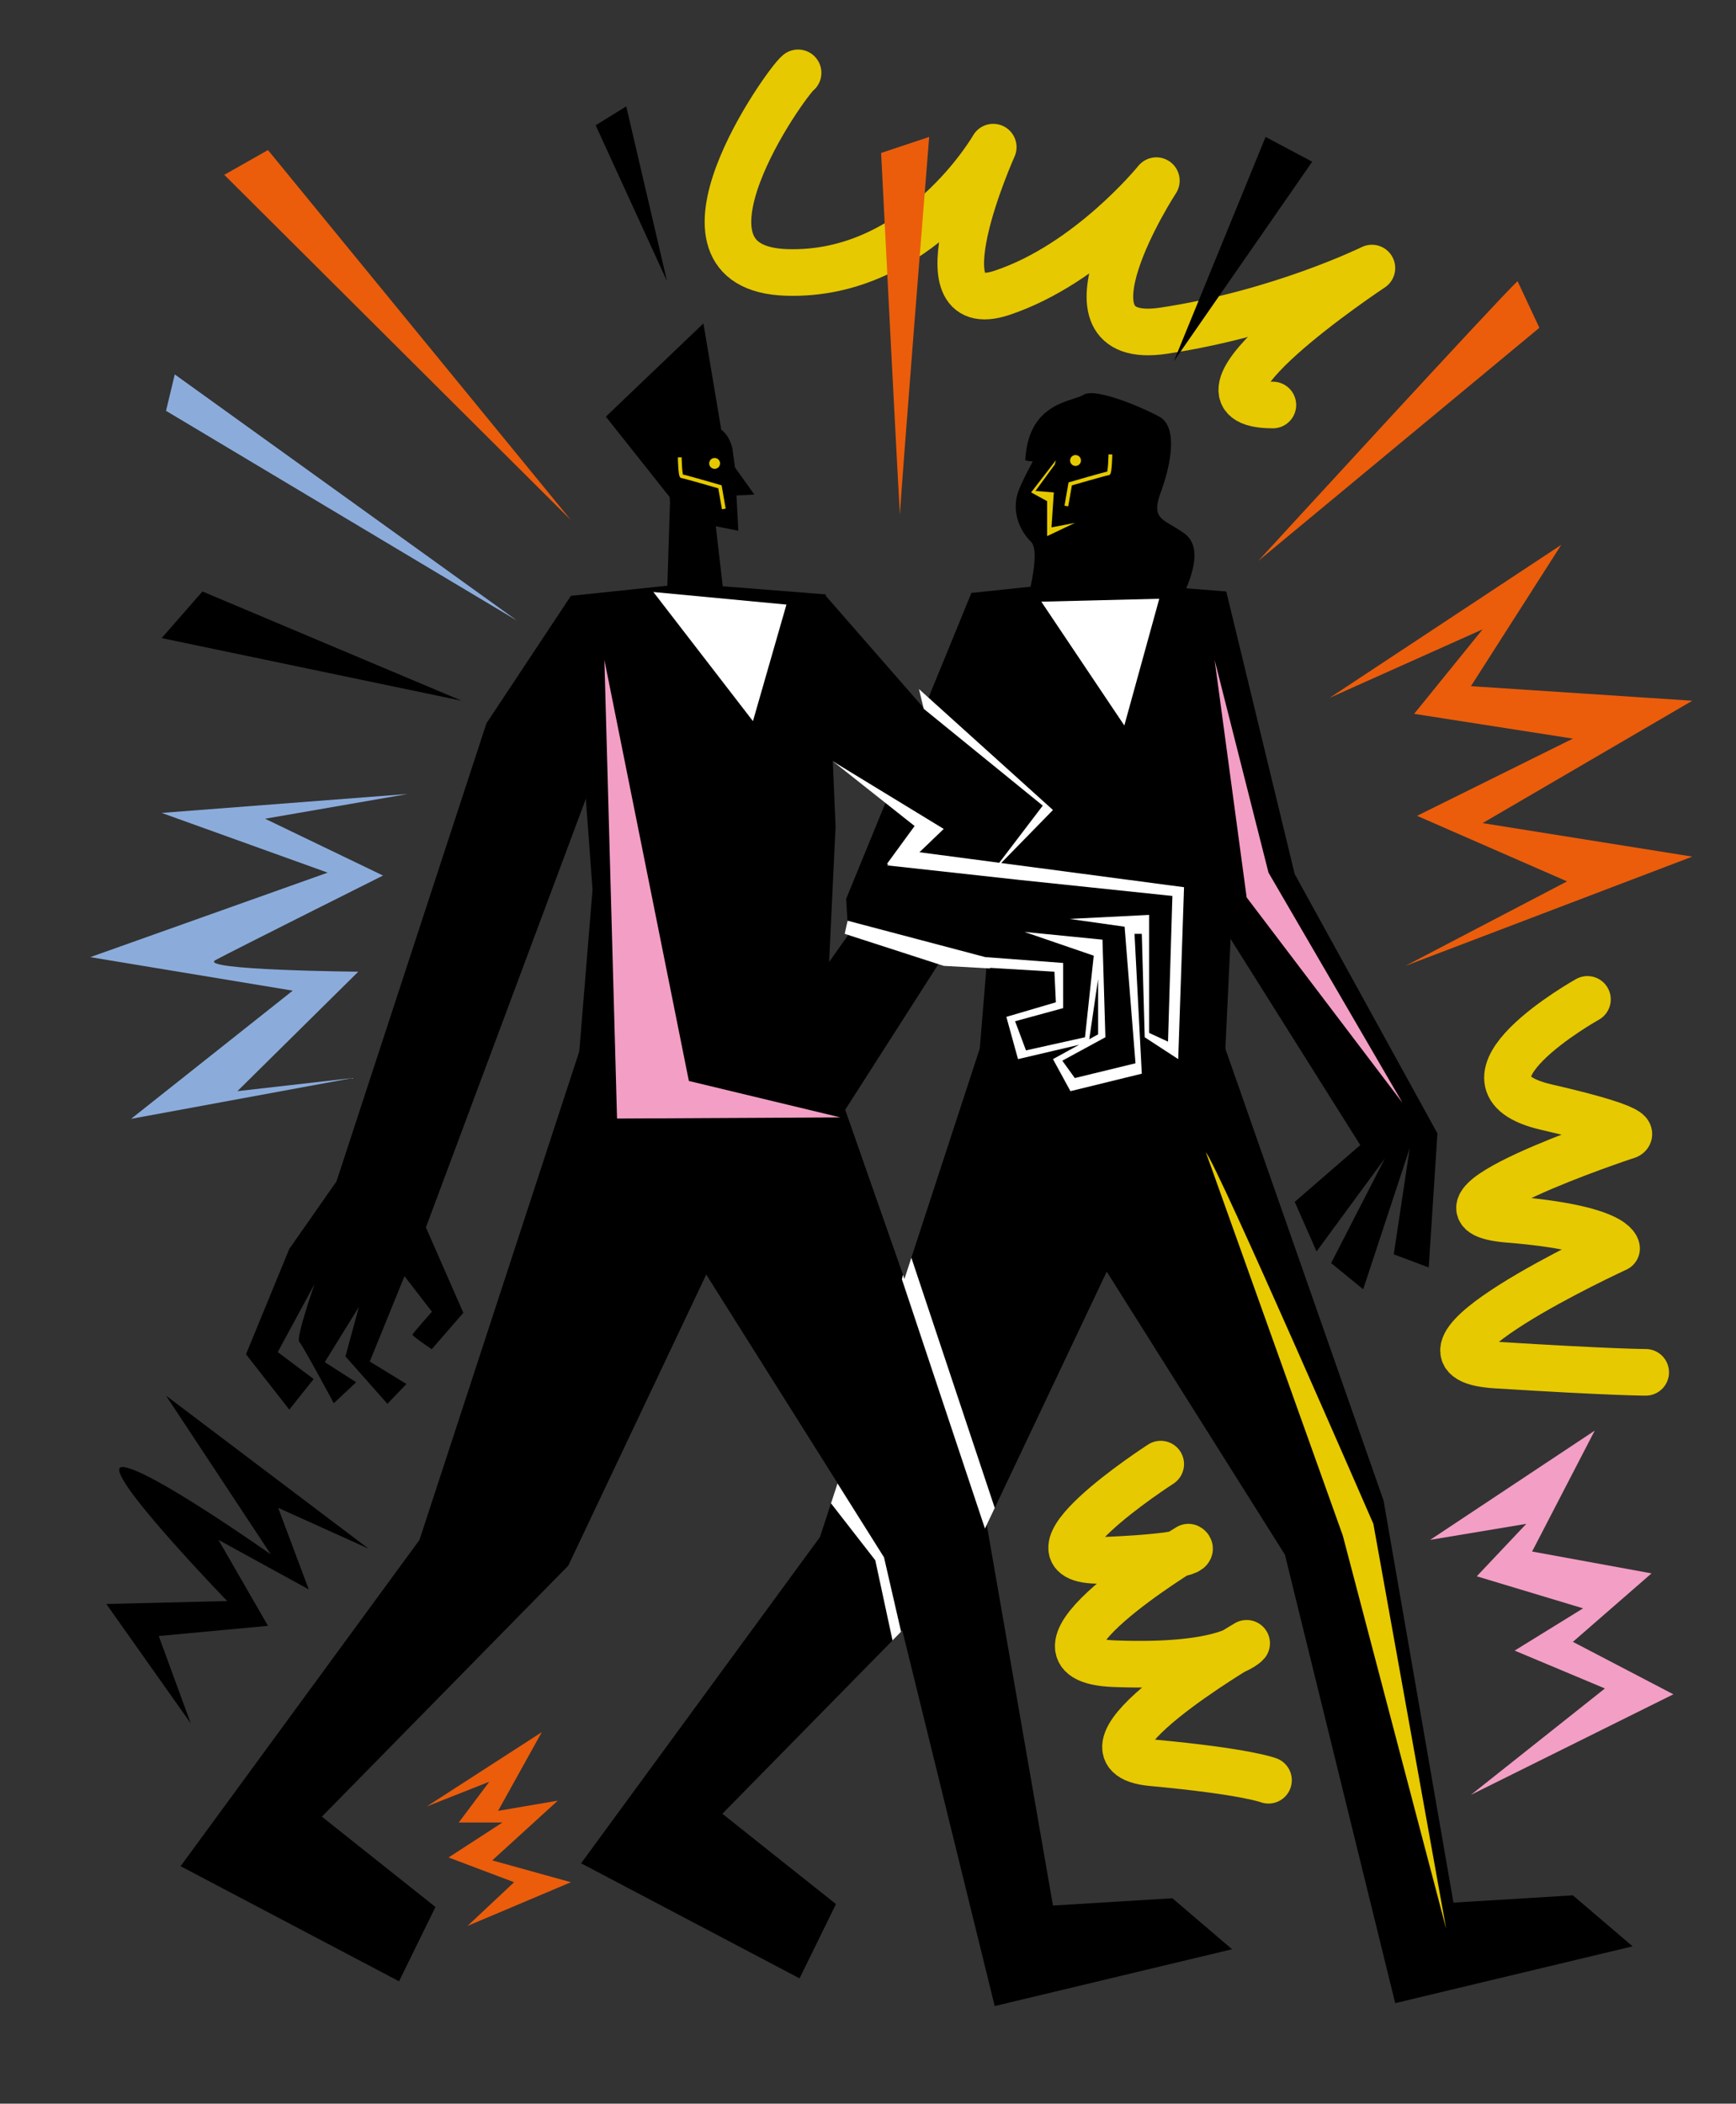 <svg id="Capa_1" data-name="Capa 1" xmlns="http://www.w3.org/2000/svg" viewBox="0 0 1192 1444"><rect x="0" y="0" width="1192" height="1444" fill="#333333" stroke="none"/><title>Mesa de trabajo 15</title><path d="M828,440c-4-8-21-18-16-30s15-34,1-44-23-9-16-28,12-45-1-52-44-20-52-15-38,5-40,45a27.46,27.46,0,0,0,5.18.72c-4.28,7.89-8.49,16.2-10.18,21.28-4,12,0,25,9,34s-10,66-10,66l42-15,.88-12.15,26.69-5c-.26,30.83-4.23,49.37,14.43,53.1C802,463,832,448,828,440Z"/><path d="M505.67,340.1l12.3-.64-13.3-18.56-1.8-13.16c-1.14-4.68-3.37-9.63-7.65-12.83L483,222l-67,64,43.82,55.21.23,3.55-2,62.47,39.61,7.35-6.16-53.33,15.47,3.07Z"/><circle cx="738.5" cy="316.09" r="3.73" fill="#e6ca00"/><path d="M732.19,347.34l2.66-15.18s25-7.28,26.16-7.23,1.43-13,1.43-13" fill="none" stroke="#e6ca00" stroke-miterlimit="10" stroke-width="2.61"/><polygon points="734.18 399.93 667 407 681.85 608.69 667 790 840 749 848.73 565.31 842 406 764.79 399.93 734.18 399.93"/><polygon points="674.27 736.84 882.28 1067.19 958 1375 1121 1336 1080 1301 998 1306 950 1030 840.34 716.91 674.27 736.84"/><polygon points="836.06 712.27 683.03 1035.08 677.55 1046.64 677.55 1046.65 676.31 1049.24 665.19 1072.71 619.57 1119.16 618.73 1120.02 612.84 1126.02 496 1245 574 1307 549 1358 399 1279 563.02 1055.05 570.59 1031.91 575.07 1018.22 575.11 1018.1 620.1 880.61 620.1 880.6 621.01 877.85 625.77 863.31 625.77 863.3 673.53 717.34 836.06 712.27"/><circle cx="490.69" cy="318.09" r="3.73" fill="#e6ca00"/><path d="M497,349.34l-2.66-15.18s-25-7.28-26.17-7.23-1.43-13-1.43-13" fill="none" stroke="#e6ca00" stroke-miterlimit="10" stroke-width="2.61"/><polygon points="459.18 401.93 392 409 406.85 610.69 392 792 565 751 573.73 567.31 567 408 489.79 401.93 459.18 401.93"/><polygon points="398.53 719.34 288.02 1057.05 124 1281 274 1360 299 1309 221 1247 390.19 1074.71 561.06 714.27 398.53 719.34"/><polygon points="725.02 315.92 724.31 318.77 711 337 723.59 338.02 722 362 738.09 358.93 719 368 719 344 708 338 725.02 315.92" fill="#e6ca00"/><polygon points="567 409 705 567 577 767 544 696 634 569 549 505 567 409"/><path d="M506.79,477.16,392,409,334,496.51,232.67,806,231,811l-32.36,46.27L168.91,929.6l29.72,38,16.74-21L190.7,928.11,216,881.37s-13,37.1-10.52,39.68,23.71,42.15,23.71,42.15l15.36-14.39L223,935l23.44-37.94-9.24,34L266,963.6,279.07,950,253.9,934.58,277.73,876l18.85,24.39s-13.14,14.76-13.35,15.74,13.21,10,13.21,10l21.7-25-25.7-58.61L403.13,546Z"/><path d="M667,407,581,617l2,34,147,10v31l-33,9,6,20,42-9,6-56-49-17,55,6,2,67s-33.17,15-29.58,17.5S735,741,738,740s42-9,42-9l-8-96-39-5,56-2v81l13.13,5.53L805,615,657,602l53-153Z"/><path d="M687.44,592.39,723,556l-92-83,3.25,13.53L716,553l-29.88,39.22L631.31,585,648,569l-76-46.35L628,567l-19,26,1.21.19L609,594l91,10,105,11-3,100-13-6V628l-54.59,2.77,37.78,5.35,7.48,93.74L738,740l-8.58-11.92L759,712l-2-67-53.6-5.32L751,656l-6,56-40.53,9L697,701l33-9V661l-53-4,0,.1L582,632l-2,9,68,22,31.87,1.75,0-.4L724,667l1,21-34,10,8,29,41.93-9.83L723,727l12,22,49-12-5-96h5l2,71,23,15,4-118ZM754,672v38l-6.07,3.33Z" fill="#fff"/><polygon points="805 1303 723 1308 678.77 1053.66 677.55 1046.65 677.55 1046.64 675 1032 621.01 877.85 620.01 875.01 565.34 718.91 399.27 738.83 575.11 1018.1 607.28 1069.19 619.57 1119.16 683 1377 846 1338 805 1303"/><polygon points="683.03 1035.08 677.55 1046.64 677.55 1046.65 676.31 1049.24 620.1 880.61 620.1 880.6 619.28 878.14 620.01 875.01 621.01 877.85 625.77 863.31 683.03 1035.08" fill="#fff"/><polygon points="618.73 1120.02 612.84 1126.02 601 1071 570.59 1031.91 575.07 1018.22 607 1069 618.73 1120.02" fill="#fff"/><polygon points="842 406 889 600 987 778 981 870 957 861 968 788 936 885 914 867 951 795 904 859 889 825 934 786 822 608 842 406"/><polygon points="184 103 392 357 154 120 184 103" fill="#eb5d0b"/><path d="M1042,193c-13,12-178,192-178,192l193-160Z" fill="#eb5d0b"/><polygon points="139 406 317 481 111 438 139 406"/><polygon points="409 86 458 193 430 73 409 86"/><polygon points="293 1240 339.91 1209.71 372 1189 342 1243 383 1236 338 1277 392 1292 321 1322 353 1292 308 1275 345 1251 315 1251 336 1223 293 1240" fill="#eb5d0b"/><path d="M131,1183l-58-82,83-2s-89-92-72-92,102,60,102,60L114,958l139,105-62-28,21,56-62-34,34,59-75,7Z"/><polygon points="982 1057 1095 982 1052 1065 1134 1080 1080 1127 1149 1163 1010 1232 1102 1159 1040 1133 1087 1104 1014 1082 1048 1046 982 1057" fill="#f39ec5"/><polygon points="114 282 355 426 120 257 114 282" fill="#8bacdb"/><path d="M280,545,111,558l114,41L62,657l139,23L90,768l62.36-11.49L242,740l-79,9,83-82s-111-1-98-8,115-58,115-58l-81-39Z" fill="#8bacdb"/><polygon points="913 479 1072 374 1010 471 1162 481 1018 565 1162 588 965 663 1076 605 973 560 1080 507 971 490 1018 432 913 479" fill="#eb5d0b"/><polygon points="415 453 423.68 767.79 577 767 473 742 415 453" fill="#f39ec5"/><polygon points="715 413 772 498 796 411 715 413" fill="#fff"/><polygon points="834 453 871 599 963 757 856 616 834 453" fill="#f39ec5"/><path d="M828,791c8,9,115,255,115,255l50,278-71-270Z" fill="#e7ca00"/><path d="M1090,686s-102,57-28,74,54,20,54,20-154,51-80,57,74,20,74,20-163,75-83,80,103,5,103,5" fill="none" stroke="#e6c900" stroke-linecap="round" stroke-linejoin="round" stroke-width="32"/><path d="M548,50c-8,6-99,134-8,137s142-86,142-86-54,120,6,100,106-77,106-77-75,115,5,103,143-43,143-43-142,94-68,94" fill="none" stroke="#e6c900" stroke-linecap="round" stroke-linejoin="round" stroke-width="32"/><path d="M797,1005s-107,69-38,66,57-9,57-9-128,77-51,80,91-14,91-14-130,76-65,82,80,12,80,12" fill="none" stroke="#e6c900" stroke-linecap="round" stroke-linejoin="round" stroke-width="32"/><path d="M605,105s13,257,13,248S638,94,638,94Z" fill="#eb5d0b"/><polygon points="869 94 806 248 901 111 869 94"/><polygon points="448.63 406.37 540 415 517 495 448.63 406.37" fill="#fff"/></svg>